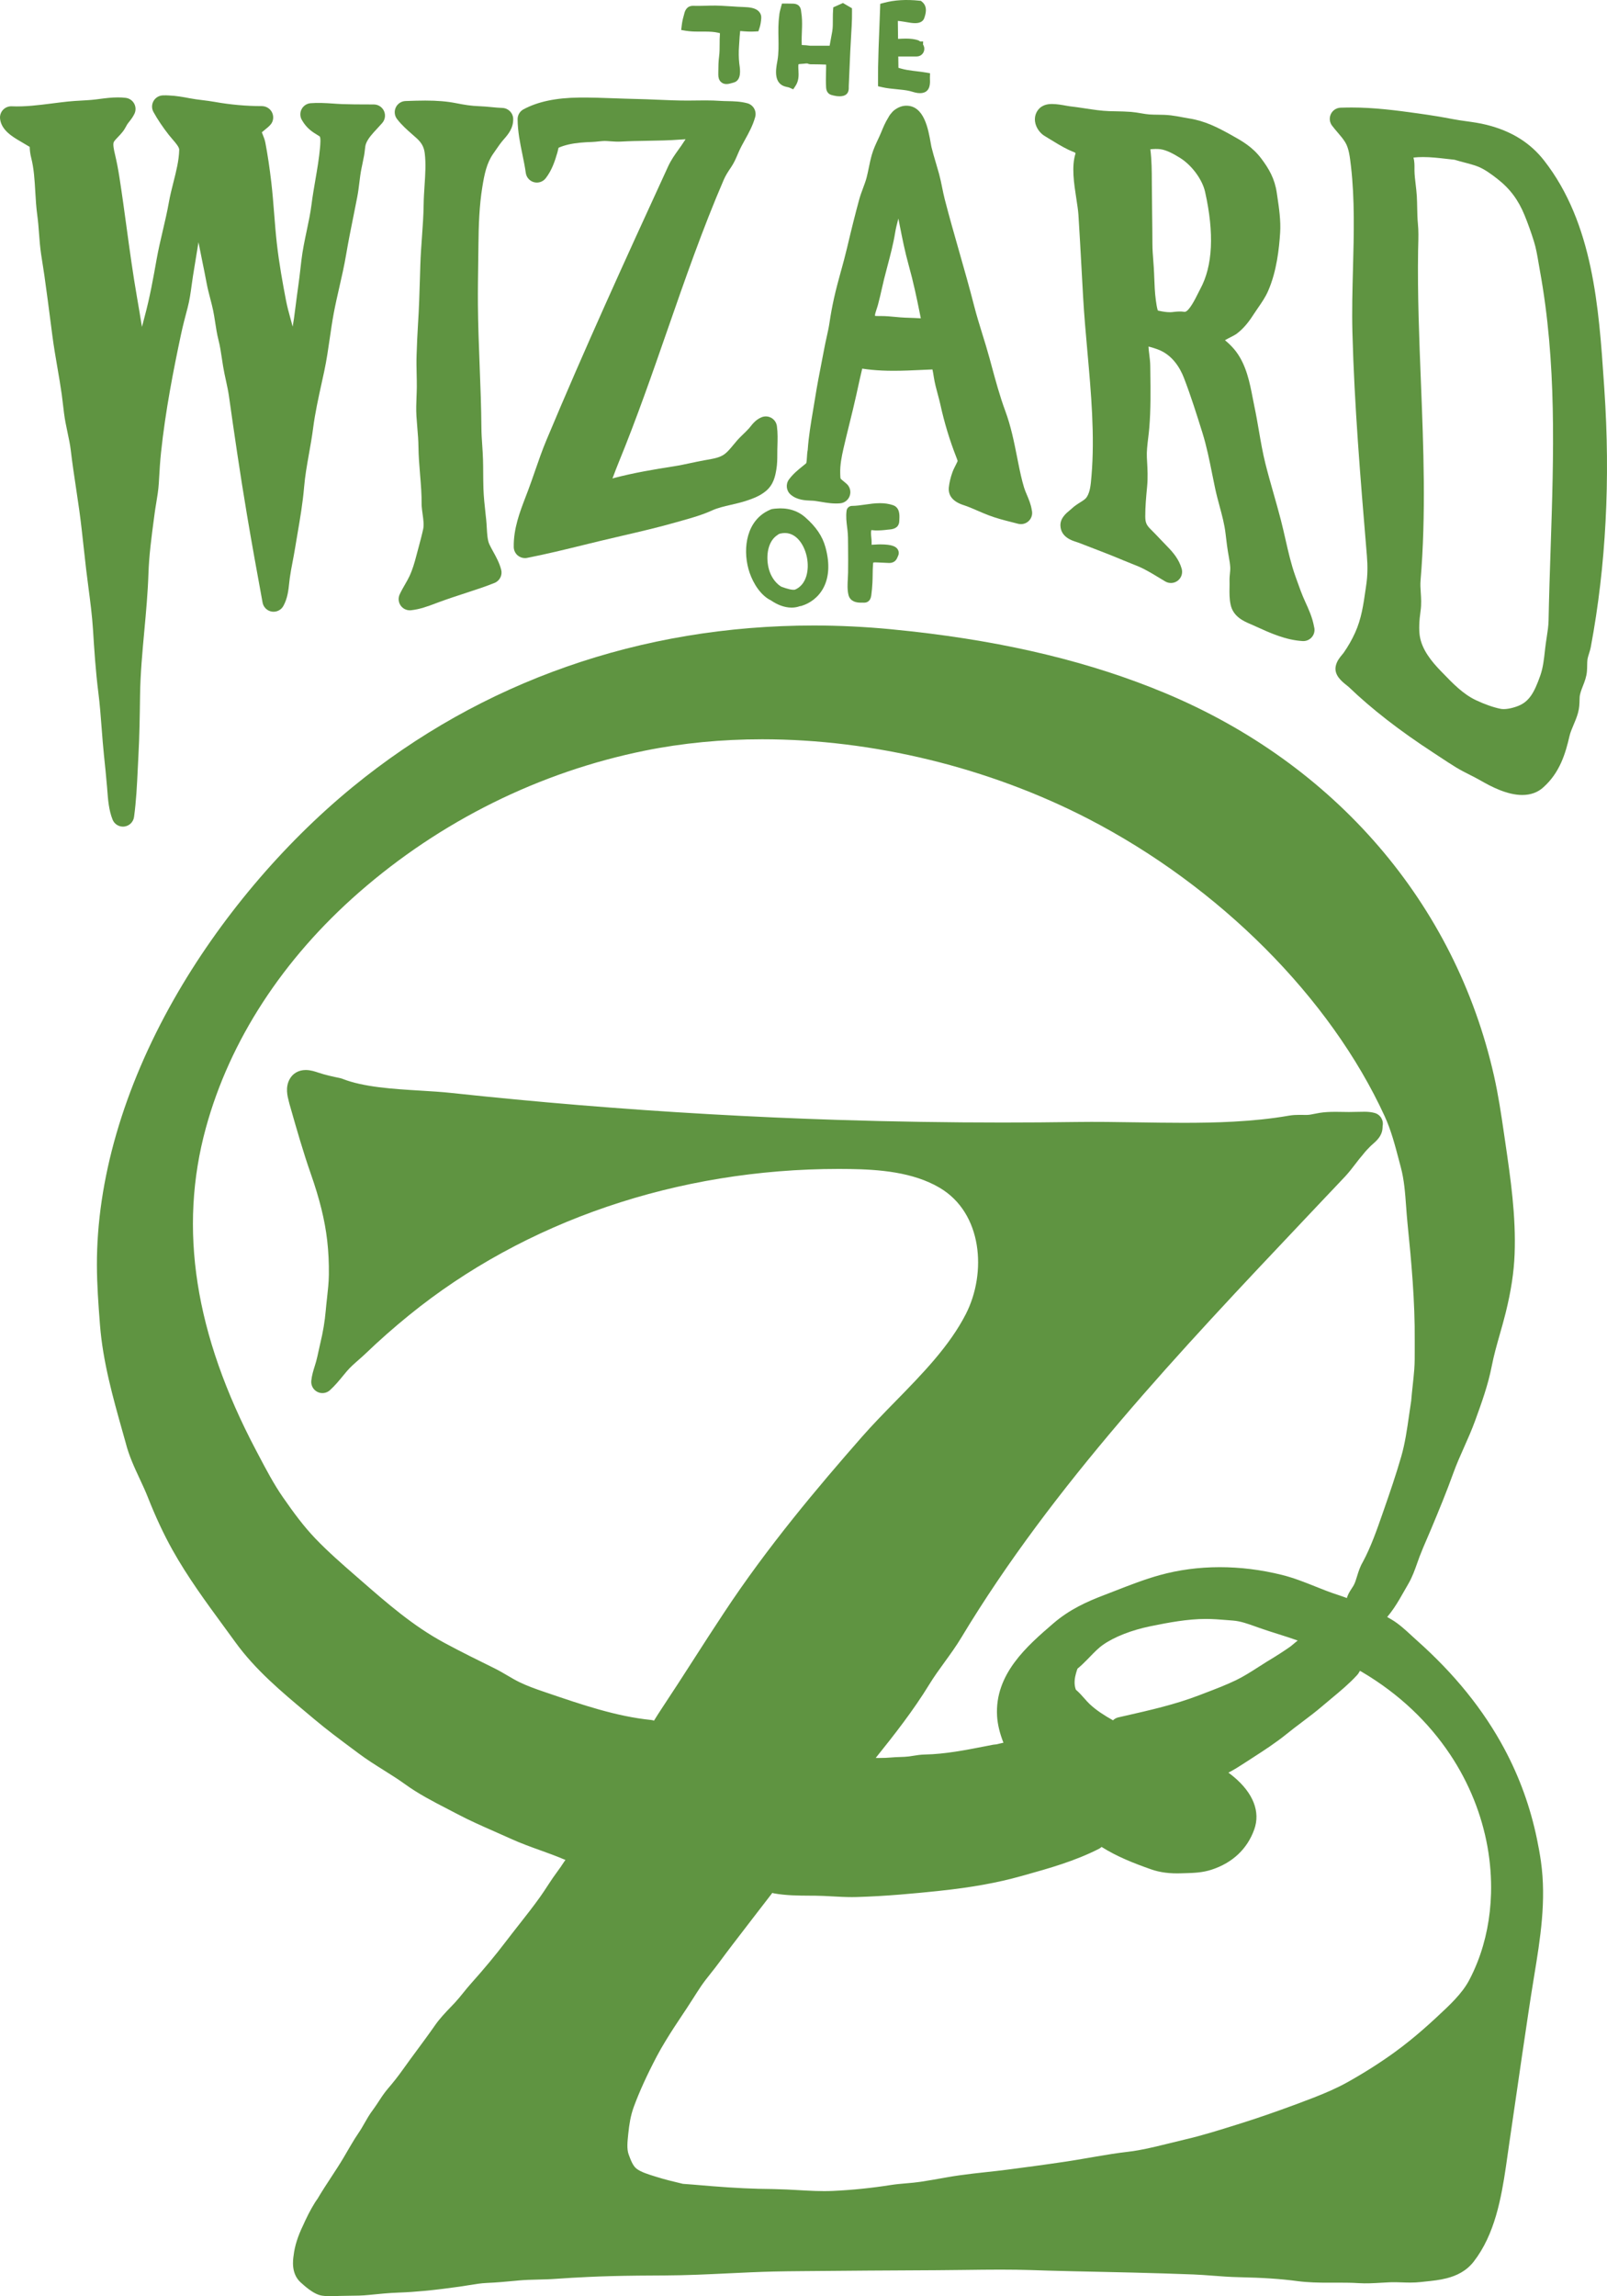<?xml version="1.0" encoding="UTF-8"?>
<svg id="b" data-name="Layer 2" xmlns="http://www.w3.org/2000/svg" width="331.683" height="473.826" viewBox="0 0 331.683 473.826">
  <g id="c" data-name="&amp;lt;Layer&amp;gt;">
    <path d="m166.172,106.724c-1.607-1.412-3.713-2.008-6.062-1.776-.129.003-.32.022-.751.093-.08.013-.157.035-.232.064-.121.048-.217.091-.299.136-4.704,2.086-5.554,7.764-4.347,12.174.574,2.096,1.953,4.82,4.103,6.182.198.125.4.237.605.338,1.148.791,2.649,1.448,4.197,1.448.607,0,1.181-.102,1.714-.303.103-.002.207-.016.307-.045,3.537-1.07,6.959-4.883,4.968-12.109-.631-2.293-1.927-4.206-4.202-6.203Zm-2.086,14.952c-.338.052-.681.018-1.135-.085-.527-.121-1.087-.303-1.675-.52-.235-.141-.448-.29-.621-.438-1.012-.864-1.743-2.141-2.058-3.596-.518-2.393-.129-5.382,1.911-6.665.061-.039.118-.082.17-.13.086-.038.186-.081.299-.13.016-.004.029-.008.042-.01.044-.004.089-.012.133-.021.288-.062.573-.094.848-.094,2.438,0,4.036,2.499,4.538,4.976.525,2.597-.03,5.674-2.451,6.713Z" fill="#5f9441"/>
    <path d="m4.266,29.205c.217.126.418.242.59.349.415.259.842.513,1.276.76.02.71.1,1.436.308,2.25.565,2.211.7,4.521.842,6.967.093,1.603.189,3.26.417,4.918.172,1.261.268,2.522.369,3.859.049.647.098,1.294.156,1.941.135,1.503.372,2.981.601,4.41.114.711.227,1.421.328,2.132.488,3.445.942,6.96,1.381,10.36l.27,2.084c.289,2.231.671,4.452,1.041,6.6.315,1.827.641,3.716.9,5.57.095.679.173,1.36.251,2.041.139,1.208.283,2.457.518,3.712.129.689.275,1.375.421,2.062.276,1.297.537,2.523.68,3.752.301,2.584.694,5.192,1.074,7.714.234,1.554.468,3.107.682,4.659.351,2.544.636,5.169.912,7.707.16,1.466.319,2.931.491,4.392.15,1.276.318,2.559.486,3.843.372,2.845.757,5.787.935,8.627.251,3.997.536,8.525,1.105,13.011.306,2.41.496,4.91.68,7.327.141,1.848.286,3.759.483,5.646l.012.112c.218,2.088.443,4.248.617,6.364l.057.73c.145,1.903.309,4.059,1.081,6.009.352.889,1.208,1.46,2.146,1.46.092,0,.185-.006.278-.017,1.041-.125,1.868-.938,2.011-1.977.451-3.27.609-6.576.762-9.773.042-.884.084-1.767.133-2.649.231-4.222.289-8.477.347-12.677.06-4.404.475-8.912.877-13.273.355-3.861.723-7.853.854-11.827.123-3.758.639-7.642,1.139-11.398l.145-1.093c.092-.697.208-1.398.325-2.1.221-1.324.448-2.693.533-4.1l.052-.888c.109-1.854.212-3.606.399-5.386.914-8.693,2.597-17.201,4.122-24.377.399-1.88.911-3.806,1.362-5.505.419-1.578.634-3.163.843-4.696.085-.624.169-1.248.268-1.866.198-1.238.401-2.475.605-3.712.178-1.079.357-2.171.535-3.271.247,1.297.51,2.581.769,3.842.308,1.501.616,3.003.895,4.516.209,1.134.493,2.222.767,3.275.219.84.426,1.633.593,2.434.166.797.291,1.609.423,2.468.184,1.193.372,2.427.69,3.68.31,1.204.497,2.454.695,3.778.083.558.167,1.116.26,1.671.164.988.374,1.95.578,2.88.244,1.119.475,2.175.625,3.244,1.016,7.215,2.252,15.772,3.726,24.533.996,5.923,2.042,11.67,3.208,18.031.176.962.94,1.709,1.906,1.864.965.152,1.924-.317,2.393-1.176.865-1.588,1.04-3.241,1.195-4.699.036-.342.072-.682.118-1.019.154-1.13.369-2.256.598-3.449.168-.883.337-1.766.48-2.649.163-1.003.335-2.01.508-3.018.541-3.16,1.101-6.427,1.375-9.695.192-2.292.593-4.541,1.016-6.921.304-1.706.617-3.468.846-5.242.398-3.086,1.092-6.247,1.764-9.302.178-.81.355-1.619.528-2.426.486-2.275.82-4.577,1.142-6.804.247-1.705.502-3.467.82-5.165.335-1.783.75-3.602,1.152-5.361.5-2.186,1.017-4.447,1.403-6.734.443-2.626.978-5.288,1.497-7.862.27-1.344.54-2.689.8-4.038.196-1.013.318-2.009.436-2.971.117-.956.227-1.858.401-2.738.07-.355.144-.709.219-1.064.126-.602.252-1.204.361-1.808.067-.373.111-.748.153-1.122.057-.505.105-.941.224-1.264.404-1.094,1.332-2.088,2.314-3.141.36-.386.717-.77,1.056-1.162.589-.682.728-1.644.355-2.465-.373-.821-1.189-1.35-2.091-1.354l-1.476-.005c-1.653-.003-3.363-.007-5.023-.067-.646-.024-1.286-.068-1.923-.113-1.514-.106-3.19-.195-4.639-.073-.786.067-1.484.531-1.85,1.23-.366.699-.35,1.537.043,2.221,1.017,1.772,2.169,2.472,3.388,3.214l.265.161c.301.184.159,1.751.101,2.397-.196,2.162-.563,4.301-.952,6.565-.286,1.664-.582,3.386-.8,5.106-.227,1.795-.6,3.559-.994,5.426-.416,1.97-.847,4.007-1.092,6.089l-.152,1.305c-.173,1.495-.336,2.907-.546,4.358-.171,1.173-.319,2.349-.469,3.525-.12.945-.239,1.891-.371,2.835-.078.56-.169,1.118-.266,1.674-.134-.504-.271-1.006-.41-1.507-.367-1.33-.713-2.586-.961-3.871-.679-3.523-1.437-7.688-1.906-11.869-.223-1.984-.383-4.027-.539-6.004-.168-2.133-.341-4.34-.595-6.523-.345-2.97-.744-5.635-1.22-8.15-.122-.648-.347-1.203-.544-1.693-.06-.149-.132-.326-.189-.485.193-.176.456-.387.638-.534.397-.319.808-.649,1.148-1.035.601-.682.717-1.651.344-2.477-.373-.828-1.226-1.359-2.133-1.359-3.219,0-6.504-.294-9.764-.877-.851-.151-1.694-.256-2.509-.357-.891-.11-1.731-.214-2.554-.374-1.388-.268-2.872-.534-4.43-.593-.305-.023-.685-.031-1.183-.011-.799.032-1.525.476-1.918,1.174-.393.698-.397,1.548-.01,2.249.833,1.51,1.898,3.098,3.164,4.719.244.312.514.626.789.944.646.748,1.378,1.596,1.365,2.14-.053,2.188-.603,4.36-1.185,6.661-.346,1.365-.703,2.777-.959,4.224-.339,1.921-.8,3.885-1.244,5.783-.456,1.948-.929,3.963-1.29,6-.644,3.628-1.374,7.739-2.448,11.716-.113.419-.223.84-.331,1.261-.08.306-.158.608-.237.906-.323-2.03-.66-4.057-1.015-6.082-.836-4.773-1.503-9.674-2.15-14.415-.463-3.404-.943-6.923-1.483-10.387-.258-1.651-.55-3.166-.895-4.629l-.022-.096c-.186-.791-.498-2.115-.23-2.574.176-.302.488-.627.849-1.002.305-.316.649-.675.974-1.09.32-.41.545-.82.726-1.149.093-.169.181-.342.295-.5.103-.142.212-.279.321-.417.341-.432.765-.968,1.086-1.646.319-.672.294-1.456-.065-2.107-.36-.65-1.011-1.088-1.75-1.175-.517-.061-1.045-.091-1.611-.091-1.314,0-2.57.163-3.784.321l-.763.098c-.968.12-1.951.175-2.993.233-.914.051-1.858.104-2.813.205-1.05.111-2.1.245-3.15.378-2.913.37-5.643.72-8.414.601-.66-.028-1.304.23-1.764.708-.459.479-.69,1.13-.636,1.791.201,2.416,2.643,3.832,4.258,4.769Z" fill="#5f9441"/>
    <path d="m140.655,30.008c-.209.302-.417.591-.622.876-.746,1.039-1.517,2.113-2.148,3.489-9.077,19.753-17.23,37.635-25.103,56.446-.886,2.116-1.631,4.27-2.352,6.354-.467,1.352-.935,2.704-1.441,4.047l-.447,1.171c-1.263,3.287-2.568,6.686-2.503,10.501.012.683.325,1.326.856,1.756.415.335.928.514,1.453.514.147,0,.296-.014.443-.042,3.97-.776,7.937-1.75,11.774-2.691,1.118-.274,2.235-.548,3.354-.818,1.51-.364,3.024-.715,4.537-1.066,3.649-.847,7.422-1.722,11.113-2.779l1.14-.322c2.062-.578,4.194-1.176,6.285-2.127,1.137-.518,2.471-.825,3.884-1.151,1.076-.248,2.188-.505,3.28-.872,1.295-.435,2.661-.942,3.876-1.934,1.662-1.355,1.975-3.163,2.203-4.484.192-1.113.194-2.147.196-3.146,0-.311,0-.622.008-.934l.021-.749c.04-1.322.081-2.688-.109-4.116-.095-.71-.515-1.337-1.136-1.695s-1.373-.407-2.036-.133c-1.133.468-1.797,1.302-2.282,1.911-.103.13-.205.261-.313.381-.381.424-.806.836-1.256,1.272l-.46.448c-.575.566-1.06,1.152-1.528,1.719-.622.752-1.209,1.463-1.869,1.929-.932.66-2.134.87-3.527,1.114l-.672.12c-.899.165-1.792.355-2.685.545-1.228.262-2.388.509-3.563.691-3.983.616-8.231,1.334-12.319,2.41-.088.023-.19.055-.304.092.053-.123.101-.241.143-.352.375-1.004.757-2.006,1.164-2.999,3.683-8.982,6.907-18.261,10.026-27.233,3.574-10.285,7.27-20.921,11.645-31.056.386-.894.896-1.675,1.524-2.605.607-.902.982-1.779,1.345-2.628.104-.244.209-.49.322-.737.335-.742.742-1.476,1.171-2.253.802-1.451,1.631-2.951,2.125-4.712.166-.594.088-1.23-.216-1.767-.306-.536-.813-.928-1.409-1.088-1.429-.384-2.844-.411-4.093-.436-.512-.01-1.025-.019-1.536-.056-.897-.064-1.865-.095-3.048-.095-.651,0-1.303.009-1.954.018l-1.734.016c-2.039,0-4.132-.088-6.157-.174-1.525-.065-3.05-.129-4.578-.16-1.415-.028-2.834-.08-4.254-.132-2.411-.088-4.908-.179-7.371-.153-4.775.051-8.526.845-11.468,2.424-.756.406-1.225,1.197-1.217,2.055.022,2.538.516,4.944.994,7.271.269,1.31.523,2.549.695,3.796.127.921.794,1.676,1.692,1.916.898.241,1.852-.082,2.422-.817,1.276-1.649,1.89-3.525,2.409-5.307.06-.206.113-.435.165-.672.021-.092.046-.207.072-.312.614-.268,1.292-.489,2.021-.659,1.612-.376,3.311-.478,4.908-.533.462-.016.919-.065,1.375-.118.415-.048.803-.072,1.22-.093.378.007.755.038,1.133.066.708.053,1.47.106,2.254.063,1.786-.103,3.628-.133,5.411-.162,2.251-.037,4.579-.074,6.896-.256.206-.016.568-.042,1.002-.066-.037.057-.075.114-.112.171-.243.371-.484.743-.737,1.106Z" fill="#5f9441"/>
    <path d="m142.203,6.434c.725.078,1.449.088,2.062.088l1.152-.004c1.066,0,1.95.04,2.794.235.132.03.261.065.388.102-.029.356-.048.742-.058,1.173-.007.353-.008.706-.009,1.059-.002.905-.004,1.761-.116,2.6-.138,1.039-.146,2.069-.155,3.066l-.006.607c-.009.664.157,1.161.508,1.517.21.213.586.467,1.184.467.399,0,.782-.11,1.151-.216l.296-.082c1.682-.437,1.376-2.622,1.229-3.672-.018-.123-.033-.232-.042-.32-.12-1.127-.136-2.323-.045-3.554.023-.321.044-.646.063-.971.041-.663.08-1.329.157-1.981l.014-.121c.001-.01.002-.02.003-.03.516.047,1.032.09,1.55.112.5.021,1.003.021,1.503-.009l.705-.044.223-.67c.199-.599.319-1.274.368-2.064.031-.501-.13-.96-.465-1.328-.702-.768-1.968-.907-3.114-.941-.877-.026-1.749-.085-2.621-.143-1.416-.095-2.882-.19-4.366-.151l-.597.017c-.665.02-1.33.04-1.995.04-.281,0-.562-.004-.919-.014-1.42,0-1.716,1.211-1.842,1.729-.023.097-.048.198-.079.302-.195.66-.333,1.322-.41,1.967l-.119.991.984.165c.266.044.472.066.622.078Z" fill="#5f9441"/>
    <path d="m85.126,27.757c.278.244.556.487.83.735,1.073.97,1.554,1.85,1.712,3.138.259,2.106.114,4.316-.04,6.657-.083,1.271-.17,2.585-.186,3.887-.027,2.235-.192,4.525-.351,6.74-.135,1.873-.274,3.809-.335,5.749l-.068,2.255c-.099,3.348-.202,6.809-.426,10.195-.127,1.92-.196,3.849-.262,5.713l-.015.399c-.048,1.352-.019,2.677.01,3.958.019.864.039,1.729.034,2.601-.004.696-.032,1.392-.059,2.088-.05,1.284-.101,2.612-.019,3.974.048.81.116,1.613.183,2.416.113,1.342.22,2.61.233,3.896.02,1.941.18,3.872.334,5.74.179,2.161.348,4.203.317,6.245,0,.069,0,.138.006.208.044.589.125,1.182.206,1.774.156,1.128.303,2.193.107,3.085-.287,1.306-.652,2.66-1.005,3.969-.156.578-.311,1.155-.462,1.73-.293,1.124-.71,2.587-1.336,3.943-.261.564-.586,1.129-.931,1.728-.376.654-.766,1.331-1.111,2.075-.35.755-.267,1.64.218,2.317.436.609,1.138.963,1.876.963.082,0,.165-.003.247-.013,1.839-.198,3.458-.806,5.022-1.394l.627-.234c1.898-.702,3.836-1.339,5.82-1.985l.117-.038c1.855-.604,3.774-1.229,5.652-1.987,1.076-.434,1.664-1.6,1.371-2.724-.369-1.417-1.043-2.638-1.638-3.714-.3-.543-.584-1.056-.814-1.562-.375-.825-.451-2.143-.523-3.418-.033-.578-.066-1.143-.122-1.669l-.115-1.057c-.2-1.829-.389-3.557-.45-5.298-.036-1.046-.042-2.094-.049-3.141-.006-.96-.012-1.92-.04-2.88-.028-1.001-.095-1.999-.162-2.997-.081-1.205-.158-2.344-.166-3.49-.032-4.291-.2-8.635-.363-12.836-.162-4.164-.329-8.469-.36-12.689-.022-2.872.021-5.805.061-8.641.018-1.242.036-2.484.048-3.726.04-3.847.165-7.954.813-11.922.421-2.577.881-4.868,2.245-6.812l.478-.69c.514-.746,1-1.45,1.521-2.066l.248-.286c.767-.88,1.925-2.21,1.868-4.153-.036-1.215-1.008-2.194-2.224-2.239-.742-.027-1.491-.098-2.283-.174-.838-.08-1.704-.162-2.594-.192-1.567-.054-2.915-.269-4.714-.624-1.843-.363-3.853-.533-6.323-.533-1.299,0-2.599.045-3.855.089l-.23.008c-.865.03-1.641.541-2.009,1.324-.369.783-.269,1.706.258,2.392.966,1.256,2.09,2.24,3.176,3.192Z" fill="#5f9441"/>
    <path d="m180.168,109.414c.2.023.397.044.576.045h.135c.762,0,1.556-.055,2.36-.165.108-.015.217-.021.323-.028,1.356-.091,2.047-.706,2.052-1.825,0-.107.008-.226.014-.349.038-.77.119-2.373-1.334-2.858-.816-.272-1.691-.404-2.674-.404-1.047,0-2.075.149-3.069.293-.94.136-1.828.264-2.696.269-.567.002-1.045.423-1.121.985-.163,1.211-.019,2.367.121,3.484l.067.545c.118,1.018.119,2.051.121,3.144,0,.37,0,.739.007,1.107.019,1.294.008,2.589-.002,3.884l-.005.638c-.003.374-.025.775-.05,1.187-.062,1.092-.133,2.329.137,3.419.179.717.765,1.572,2.545,1.572l.297-.004.358.01c.593,0,1.335-.264,1.503-1.516.111-.831.192-1.712.239-2.618.03-.566.038-1.132.046-1.698.011-.729.019-1.417.076-2.105.018-.221.054-.325.049-.344.042-.013.156-.037.428-.037.183,0,.376.009.578.019l2.17.1c.016,0,.114.002.129.002,1.216,0,1.56-.849,1.707-1.211.027-.067.058-.144.099-.228.218-.452.193-.949-.066-1.363-.32-.51-1.001-1.032-3.626-1.032-.217,0-.386.005-.481.01l-.452.027c-.271.018-.542.035-.833.044,0-.074.002-.147.003-.22l.004-.184c.005-.372-.032-.751-.068-1.118-.057-.565-.12-1.197.027-1.509.101.005.205.019.308.031Zm-1.838,13.813v-.002h0v.002Z" fill="#5f9441"/>
    <path d="m182.033,17.986c1.015.232,2.019.329,3.026.425.937.09,1.823.174,2.684.367.175.039.351.092.53.145.472.14,1.006.297,1.591.297.174,0,.346-.014.517-.043,1.661-.291,1.592-2.036,1.561-2.78-.005-.136-.01-.264-.008-.376l.025-.908-.895-.153c-.636-.108-1.274-.185-1.914-.261l-.733-.089c-.785-.1-1.622-.224-2.421-.454l-.245-.069c-.096-.026-.209-.06-.317-.097l-.03-2.336h3.791c.783,0,1.422-.538,1.558-1.307.073-.425-.027-.837-.245-1.17l.032-.624-.637-.004c-.148-.117-.31-.215-.492-.271-.688-.212-1.465-.311-2.443-.311-.537,0-1.079.029-1.609.059l-.047-3.709c.271.015.621.063.912.11.165.026.318.051.452.067.105.013.251.041.42.071.5.09,1.185.214,1.791.214,1.259,0,1.719-.577,1.883-1.06.254-.748.783-2.302-.439-3.334l-.244-.206-.318-.034c-2.718-.292-5.174-.143-7.341.441l-.748.202-.024.774c-.048,1.513-.109,3.024-.17,4.536-.103,2.546-.208,5.178-.249,7.775-.017,1.034-.023,2.067-.016,3.1l.008.827.806.185Z" fill="#5f9441"/>
    <path d="m173.593,55.864c-.505,1.846-1.028,3.756-1.456,5.684-.378,1.701-.689,3.389-.926,5.016-.142.98-.357,1.944-.584,2.965-.158.708-.315,1.419-.452,2.142-.19,1.008-.387,2.013-.582,3.017-.468,2.399-.952,4.879-1.344,7.364-.138.869-.284,1.736-.432,2.605-.449,2.655-.914,5.399-1.106,8.188-.103.531-.134,1.057-.162,1.528-.022.377-.06.996-.147,1.217-.244.207-.494.408-.744.61-.927.748-1.978,1.595-2.821,2.745-.711.971-.558,2.325.352,3.112,1.304,1.128,2.973,1.198,4.191,1.249.286.012.562.02.808.052.416.054.833.125,1.249.196,1.237.212,2.567.431,3.973.305.91-.083,1.687-.694,1.979-1.561.293-.867.047-1.824-.627-2.442-.207-.189-.425-.368-.643-.546-.266-.218-.519-.423-.608-.527-.068-.158-.079-.684-.087-.998l-.004-.176c-.042-1.657.291-3.377.658-4.988.388-1.705.807-3.4,1.226-5.096.491-1.987.998-4.042,1.45-6.091l.282-1.285c.298-1.364.596-2.727.925-4.084.642.1,1.302.183,1.975.248,1.384.134,2.858.2,4.51.2,1.945,0,3.895-.091,5.781-.178.744-.034,1.486-.069,2.229-.098.115.502.198,1.038.285,1.596.196,1.252.514,2.423.82,3.557.188.696.378,1.392.533,2.1.804,3.683,1.937,7.425,3.301,10.882.087.222.227.577.262.757-.101.256-.25.548-.407.855-.23.449-.491.958-.696,1.537-.361,1.024-.599,2.028-.708,2.986-.198,1.766.839,3.024,3.082,3.74l.217.071c.886.309,1.746.681,2.657,1.076.759.329,1.519.656,2.301.953,1.574.599,3.17,1.004,4.712,1.395.434.11.868.221,1.301.335.195.051.393.076.591.076.006,0,.013,0,.018,0,1.276,0,2.309-1.034,2.309-2.309,0-.201-.025-.395-.073-.581-.178-1.183-.625-2.238-1.025-3.18-.216-.513-.422-.997-.556-1.436-.499-1.631-.847-3.292-1.218-5.137l-.221-1.111c-.627-3.158-1.276-6.424-2.448-9.586-1.139-3.075-2.025-6.356-2.885-9.529l-.372-1.373c-.457-1.681-.976-3.352-1.477-4.969-.588-1.899-1.197-3.864-1.691-5.797-.969-3.792-2.056-7.602-3.107-11.286-1.009-3.534-2.053-7.189-2.98-10.795-.192-.747-.347-1.508-.511-2.315-.19-.94-.388-1.912-.654-2.892-.209-.767-.435-1.529-.663-2.291-.334-1.123-.649-2.185-.909-3.262-.041-.171-.085-.44-.142-.768-.509-2.889-1.357-7.723-5.024-7.723-.782,0-1.55.258-2.284.766-.074.047-.167.112-.286.207-.106.084-.206.178-.297.281-.289.325-.627.708-.846,1.16-.654,1.029-1.098,2.115-1.494,3.089-.203.498-.432.981-.657,1.464-.451.962-.919,1.956-1.25,3.093-.275.943-.467,1.872-.651,2.772-.146.71-.283,1.381-.454,2.029-.182.684-.44,1.378-.715,2.114-.287.773-.585,1.572-.819,2.432-.779,2.851-1.569,5.996-2.486,9.898-.372,1.58-.813,3.19-1.239,4.749Zm8.266,11.659h0v-.002.002Zm-.94-3.697c.109-.33.218-.658.304-.981.288-1.07.532-2.146.768-3.186.157-.695.315-1.39.485-2.082.228-.926.471-1.841.714-2.753.585-2.207,1.19-4.489,1.577-6.879.135-.834.355-1.689.591-2.595.021-.084.043-.169.065-.253l.268,1.352c.534,2.706,1.086,5.503,1.854,8.248.959,3.421,1.688,6.894,2.218,9.537.099.484.193.968.288,1.452-.888-.06-1.767-.089-2.629-.118l-.595-.02c-.652-.023-1.32-.086-2.027-.153-.946-.09-1.926-.183-2.941-.183-.003,0-.08,0-.083,0h-.423c-.399.001-.628-.014-.759-.033-.037-.266.17-.889.324-1.353Z" fill="#5f9441"/>
    <path d="m162.287,17.921l.154.032c.184.038.358.073.475.124l.807.352.485-.735c.293-.445.484-.964.566-1.544.082-.588.052-1.138.023-1.669-.016-.285-.033-.57-.026-.855.006-.248.045-.352.039-.36.113-.055.484-.076.732-.09.247-.015.523-.037.809-.079h.302c.218.11.465.169.727.169h.378c.911,0,1.83.026,2.748.066.005.075.009.166.007.295-.004.394-.014.788-.022,1.183-.013.573-.026,1.147-.026,1.72,0,.502.012,1.005.042,1.507.081,1.356.974,1.549,1.453,1.653l.194.043c.376.091.744.137,1.09.137.189,0,.377-.013.566-.042.951-.145,1.415-.748,1.376-1.795-.002-.074-.007-.154-.003-.238.049-1.066.093-2.13.138-3.194.106-2.562.217-5.21.383-7.82.062-.99.119-1.981.142-2.974.013-.504.017-1.008.008-1.512l-.01-.596-.518-.296c-.292-.166-.581-.336-.87-.508l-.469-.279-.497.226c-.308.139-.613.278-.922.413l-.576.252-.047.627c-.039.52-.046,1.042-.046,1.564v.331c.004.862.005,1.676-.125,2.459-.08.482-.171.963-.264,1.443-.095.498-.19.996-.274,1.497,0,.003,0,.006,0,.008h-4.035c-.559-.081-1.13-.141-1.719-.147-.014-.255-.021-.526-.022-.817-.002-.599.02-1.197.043-1.796.014-.349.027-.699.036-1.05.023-.892.021-1.951-.153-3.04-.016-.096-.025-.182-.033-.258-.045-.417-.164-1.525-1.655-1.576-.501-.017-1.002-.023-1.503-.023h-.793l-.214.764c-.279,1-.347,1.434-.347,1.692-.223,1.562-.196,3.124-.169,4.637.029,1.627.056,3.164-.207,4.678l-.053.296c-.268,1.477-.825,4.549,1.878,5.123Z" fill="#5f9441"/>
    <path d="m68.16,473.826c.45,0,.9-.02,1.349-.042l.596-.024c.661-.023,1.317-.028,1.971-.034,1.296-.01,2.637-.021,4.026-.163.958-.098,1.98-.202,3.024-.291,1.062-.09,2.147-.165,3.21-.201,1.748-.059,3.508-.186,5.233-.349,1.314-.123,2.605-.268,3.856-.423,1.181-.146,2.329-.299,3.416-.451.632-.088,1.265-.192,1.898-.296,1.311-.217,2.55-.421,3.76-.47,2-.08,3.995-.269,5.924-.45l.629-.06c1.315-.123,2.625-.154,4.011-.188,1.211-.029,2.463-.059,3.732-.155,2.123-.162,4.302-.27,6.409-.372l.191-.01c1.554-.076,3.1-.129,4.641-.171,3.818-.104,7.589-.124,11.268-.141,4.34-.018,8.732-.228,12.98-.432,3.087-.148,6.279-.301,9.406-.377,1.889-.046,3.778-.062,5.667-.078l1.378-.012c7.818-.075,16.31-.132,26.726-.182.702-.003,1.406-.014,2.109-.021,1.227-.011,2.453-.021,3.682-.037,2.417-.031,4.836-.062,7.253-.062,2.291,0,4.314.03,6.184.089.187.006.381.011.564.017,1.028.036,2.061.069,3.094.099,3.235.094,6.48.162,9.643.227,2.643.055,5.287.11,7.93.179,4.414.117,8.394.228,12.405.386,1.292.051,2.623.152,3.915.25.047.003.094.007.141.01,1.707.131,3.472.266,5.241.301.069.001.133.003.202.005,4.862.102,8.544.349,11.9.799,2.294.307,4.559.333,6.501.333l.995-.002,1.269-.003c1.234,0,2.56.012,3.888.098,1.607.101,3.219.009,4.743-.082.609-.037,1.219-.074,1.83-.098.774-.029,1.548,0,2.322.026.6.021,1.198.041,1.797.041h0c.775,0,1.458-.035,2.087-.106.359-.041.724-.078,1.092-.116,1.363-.139,2.866-.294,4.345-.672,2.058-.526,4.069-1.485,5.594-3.453,2.159-2.786,3.576-6.036,4.581-9.443.264-.896.496-1.804.709-2.717.761-3.26,1.235-6.589,1.678-9.741.113-.803.225-1.593.338-2.366.322-2.185.638-4.371.955-6.556.18-1.236.361-2.471.541-3.707.787-5.438,1.599-11.023,2.436-16.57.195-1.286.39-2.573.587-3.853.203-1.318.419-2.633.635-3.949,1.254-7.652,2.55-15.564,1.398-23.679-.221-1.555-.504-3.082-.817-4.595-1.357-6.565-3.588-12.75-6.717-18.6-4.311-8.061-10.311-15.495-18.104-22.415-.353-.313-.708-.642-1.068-.975-1.268-1.173-2.579-2.386-4.119-3.306-.3-.179-.604-.351-.906-.525.463-.553.919-1.138,1.371-1.807.817-1.203,1.521-2.447,2.202-3.649.266-.47.531-.939.805-1.405.808-1.386,1.328-2.86,1.831-4.285.161-.454.318-.904.485-1.343.472-1.242.992-2.445,1.544-3.719.289-.669.579-1.338.86-2.013,1.618-3.873,3.185-7.665,4.556-11.485.637-1.771,1.399-3.487,2.207-5.302.789-1.773,1.604-3.606,2.29-5.495,1.317-3.628,2.68-7.38,3.429-11.258.425-2.198,1.038-4.355,1.687-6.64.411-1.444.836-2.938,1.204-4.431,1.106-4.486,1.687-8.311,1.83-12.037.301-7.862-.828-15.582-1.921-23.048l-.263-1.8c-.615-4.245-1.196-8.074-2.069-11.949-8.015-35.563-32.798-64.368-67.997-79.028-15.155-6.312-32.248-10.463-52.252-12.69-1.444-.161-2.89-.31-4.337-.448-5.278-.504-10.607-.76-15.84-.76-35.638,0-68.545,11.527-95.166,33.336-14.477,11.86-27.574,27.417-36.879,43.804-10.443,18.391-15.936,37.365-15.887,54.87.012,4.02.293,7.949.633,12.3.595,7.605,2.667,14.962,4.671,22.078l.634,2.253c.667,2.663,1.801,5.092,2.897,7.442.607,1.301,1.18,2.53,1.675,3.788,1.576,4.004,3.283,7.657,5.071,10.858,3.126,5.595,6.933,10.786,10.615,15.806.806,1.099,1.611,2.197,2.409,3.299,4.099,5.659,9.479,10.164,14.682,14.521l1.582,1.328c2.541,2.14,5.224,4.136,7.817,6.067l1.384,1.031c1.681,1.256,3.444,2.362,5.148,3.432,1.539.966,2.993,1.878,4.393,2.892,2.733,1.98,5.731,3.53,8.63,5.03.696.36,1.391.719,2.08,1.083,2.545,1.346,5.197,2.513,7.762,3.641,1.115.491,2.23.981,3.336,1.486,2.021.922,4.088,1.666,6.086,2.385,1.66.597,3.228,1.161,4.781,1.822.133.057.274.113.422.167-.091.123-.183.243-.27.377-.436.666-.911,1.376-1.428,2.063-.628.835-1.194,1.687-1.745,2.526-.103.157-.211.316-.312.472-.477.73-.954,1.462-1.462,2.174-1.38,1.939-2.9,3.87-4.369,5.738-.906,1.152-1.812,2.303-2.696,3.466-2.129,2.803-4.489,5.646-7.214,8.691-.567.633-1.092,1.283-1.599,1.91-.582.721-1.132,1.402-1.719,2.03-.276.295-.557.589-.839.883-.015.015-.028.03-.043.045-1.112,1.16-2.262,2.36-3.239,3.766-.628.903-1.279,1.807-1.934,2.705-.574.786-1.15,1.568-1.718,2.337-1.01,1.367-2.02,2.734-3.004,4.119-.958,1.348-1.947,2.607-3.02,3.85-.766.885-1.379,1.825-1.971,2.735-.316.484-.621.939-.933,1.373-.083.116-.165.238-.249.35-.687.904-1.219,1.839-1.733,2.744-.381.668-.74,1.301-1.138,1.876-.597.863-1.125,1.732-1.634,2.596-.24.408-.484.817-.716,1.218-.282.488-.565.978-.857,1.468-.791,1.329-1.671,2.671-2.522,3.97-.941,1.436-1.915,2.92-2.81,4.445-.701.934-1.677,2.676-2.52,4.471-.147.313-.291.628-.428.94-1.127,2.326-1.76,4.335-1.982,6.251-.139.925-.559,3.743,1.413,5.557.24.221.472.427.696.62,1.52,1.308,2.692,1.978,3.733,2.144.519.082,1.077.122,1.708.122Zm231.074-111.897c4.05,6.053,6.606,12.613,7.779,19.144.583,3.247.818,6.483.734,9.646-.134,4.975-1.078,9.759-2.78,14.1-.52,1.324-1.102,2.612-1.761,3.846-1.46,2.731-3.997,5.088-6.451,7.367l-.282.264c-1.891,1.756-3.645,3.287-5.355,4.672-1.107.896-2.196,1.733-3.29,2.525-2.973,2.152-6.24,4.228-9.71,6.167-2.227,1.244-4.592,2.251-6.968,3.179-1.238.483-2.478.952-3.706,1.405-4.335,1.602-7.954,2.85-11.391,3.928l-.819.256c-3.506,1.101-7.133,2.24-10.71,3.069-1.051.244-2.104.505-3.16.769-.92.229-1.851.455-2.784.675-1.192.28-2.389.544-3.581.753-.748.132-1.494.246-2.233.33-2.199.251-4.394.611-6.54.98-.413.071-.828.142-1.237.213-.999.173-1.998.343-2.997.507-.569.094-1.139.188-1.709.274-.221.033-.44.065-.661.098-4.179.622-8.275,1.165-11.761,1.617-1.434.187-2.866.342-4.297.497-1.82.197-3.684.402-5.558.669-.777.111-1.557.229-2.336.367l-.804.143c-1.606.285-3.268.579-4.894.826-.931.141-1.879.223-2.881.308-1.074.092-2.185.187-3.303.363-3.922.618-7.923,1.024-11.892,1.209-2.401.108-4.725-.027-7.211-.171-1.513-.089-3.075-.17-4.648-.2-.223-.004-.443-.018-.668-.019-3.79-.026-7.856-.219-12.434-.59l-1.965-.163c-1.338-.113-2.676-.226-4.015-.318-1.884-.447-3.666-.871-5.426-1.426l-.458-.143c-1.315-.408-2.806-.87-3.697-1.561-.761-.589-1.22-1.844-1.624-2.951-.406-1.112-.243-2.655-.085-4.147l.029-.276c.177-1.696.436-3.525,1.126-5.396,1.172-3.172,2.681-6.489,4.751-10.436.56-1.068,1.177-2.121,1.812-3.167,1.161-1.913,2.404-3.791,3.631-5.626l.338-.506.359-.538c.478-.719.941-1.446,1.403-2.174.527-.83,1.055-1.659,1.606-2.472.608-.894,1.285-1.745,2.001-2.645.54-.678,1.079-1.357,1.593-2.058.967-1.317,1.963-2.63,2.96-3.941,1.468-1.932,2.945-3.852,4.401-5.73,1.233-1.591,2.487-3.21,3.736-4.844.093.029.181.07.277.088,2.551.464,5.082.476,7.529.487l1.111.006c1.145.01,2.279.073,3.478.14,1.311.072,2.668.147,4.039.147.327,0,.653-.004.98-.014,6.028-.172,12.014-.742,17.075-1.276,6.578-.695,11.923-1.657,16.821-3.027l.604-.168c5.175-1.446,10.525-2.94,15.515-5.488.197-.101.368-.234.525-.382,3.197,2.023,6.788,3.423,10.225,4.628,1.889.662,3.917.903,6.317.813l.753-.023c1.721-.05,3.502-.102,5.389-.714,4.336-1.406,7.39-4.281,8.829-8.313,1.298-3.629-.203-7.483-4.225-10.853-.36-.302-.732-.585-1.107-.861,1.21-.631,2.334-1.346,3.412-2.05l1.498-.971c2.39-1.541,4.86-3.135,7.191-5.027.986-.8,2.039-1.593,3.056-2.36,1.414-1.066,2.877-2.168,4.262-3.358.598-.514,1.213-1.025,1.833-1.539,1.8-1.493,3.661-3.038,5.259-4.78.26-.278.461-.594.633-.927.101.057.21.108.309.166,7.881,4.632,13.902,10.52,18.231,16.989Zm-37.997-18.892c-.505.315-1.008.637-1.511.959-1.575,1.009-3.063,1.961-4.642,2.722-2.028.978-4.24,1.821-6.381,2.637l-1.249.478c-4.888,1.88-10.17,3.079-15.278,4.238l-1.37.311c-.418.095-.784.313-1.084.603-1.742-.979-3.423-2.04-4.798-3.332-.383-.36-.735-.76-1.108-1.183-.503-.571-1.061-1.205-1.762-1.806-.465-1.206-.206-2.552.024-3.352.089-.308.254-.881.316-.984.725-.594,1.362-1.221,1.892-1.758l.648-.665c.913-.943,1.775-1.835,2.732-2.506,2.328-1.634,5.888-3.028,9.765-3.822,3.724-.763,7.677-1.509,11.48-1.509,1.454,0,2.914.12,4.459.246l1.151.092c1.532.118,3.078.673,4.716,1.262l.619.222c1.336.474,2.685.899,3.99,1.31,1.374.432,2.701.856,3.998,1.322-.287.228-.579.467-.882.724-.266.224-.493.423-.657.538-1.339.935-2.786,1.87-4.307,2.784-.117.07-.237.143-.358.219l-.407.245.003.008Zm-148.143,6.337l-1.153-.394c-1.442-.491-3.13-1.098-4.726-1.869-.827-.4-1.632-.874-2.484-1.375-.855-.503-1.74-1.023-2.687-1.49-3.393-1.671-6.902-3.399-10.371-5.272-6.417-3.464-11.745-8.115-17.387-13.04l-1.114-.971c-2.564-2.234-5.471-4.767-8.073-7.483-2.381-2.487-4.405-5.21-6.712-8.535-1.867-2.689-3.45-5.697-4.982-8.607l-.53-1.006c-12.692-24.02-16.084-45.82-10.368-66.647,4.937-17.993,15.847-34.767,31.549-48.507,16.869-14.761,37.303-24.89,59.095-29.29,7.682-1.551,15.818-2.338,24.184-2.338,22.865,0,46.74,5.819,67.226,16.385,27.115,13.985,50.005,36.933,61.229,61.383,1.311,2.854,2.102,5.859,2.94,9.04l.396,1.501c.698,2.602.895,5.311,1.104,8.179.082,1.137.166,2.275.28,3.408.791,7.815,1.557,16.124,1.486,24.247-.006.581-.003,1.162,0,1.742.005,1.435.012,2.789-.092,4.14-.083,1.1-.202,2.196-.32,3.292-.115,1.061-.229,2.123-.314,3.186-.149.955-.286,1.913-.423,2.87-.431,3.021-.838,5.875-1.638,8.652-1.079,3.748-2.357,7.468-3.683,11.267l-.135.388c-1.199,3.44-2.439,6.996-4.11,10.09-.59,1.001-.908,2.037-1.188,2.951-.196.64-.382,1.245-.632,1.74-.101.201-.256.437-.42.686-.282.43-.602.917-.858,1.519-.076.178-.126.358-.185.538-.661-.245-1.32-.479-1.972-.688-1.518-.486-2.983-1.073-4.536-1.693-2.189-.876-4.454-1.782-6.881-2.386-8.624-2.148-17.395-2.138-25.249.041-3.111.863-6.15,2.048-9.089,3.194-.799.312-1.596.622-2.391.926-3.446,1.312-7.094,2.924-10.481,5.843-5.395,4.651-12.109,10.438-11.603,19.11.101,1.717.557,3.595,1.315,5.505-.271.056-.531.116-.761.175-.366.095-.714.184-.951.191-.126.003-.276.022-.4.045l-1.588.311c-4.106.804-8.352,1.634-12.51,1.716-.894.017-1.678.143-2.434.265-.287.046-.578.093-.874.133-.568.075-1.189.095-1.847.116-.609.019-1.218.04-1.819.098-.71.068-1.472.099-2.467.099-.238,0-.477-.003-.716-.005,3.888-4.836,7.799-9.842,11.087-15.211.945-1.544,2.002-3.002,3.12-4.545,1.176-1.621,2.391-3.297,3.467-5.085,18.86-31.331,45.201-59.183,70.674-86.118l4.586-4.851c.492-.521.985-1.039,1.48-1.557.838-.878,1.675-1.757,2.5-2.646.772-.832,1.44-1.703,2.087-2.546.519-.677,1.009-1.315,1.531-1.909.034-.04.066-.08.099-.122.462-.603,1.04-1.193,1.547-1.701.101-.102.228-.21.363-.328.643-.561,1.523-1.329,1.893-2.431.171-.512.186-.956.197-1.251l-.007-.064c.266-1.2-.455-2.399-1.641-2.725-.61-.168-1.28-.25-2.076-.251-.553,0-1.104.013-1.657.026-.515.013-1.03.026-1.546.026h-.117c-.409-.001-.82-.01-1.231-.017-.492-.01-.984-.018-1.476-.018-1.306,0-2.313.067-3.268.216-.361.057-.713.127-1.062.199-.55.113-1.024.21-1.467.22l-.36.003-1.268-.011c-.579,0-1.347.019-2.142.158-7.468,1.314-15.575,1.482-21.804,1.482-3.172,0-6.394-.05-9.513-.098-4.19-.065-8.517-.131-12.599-.073-5.067.073-10.205.11-15.274.11-11.228,0-22.615-.181-33.844-.539-17.714-.564-35.644-1.587-53.291-3.04-8.837-.727-17.777-1.576-26.571-2.523-2.018-.218-4.182-.348-6.472-.487-5.484-.331-11.7-.707-16.073-2.455-.128-.051-.26-.091-.395-.118-1.548-.317-3.053-.64-4.523-1.137-.633-.214-1.589-.538-2.597-.538-1.479,0-2.699.709-3.348,1.945-.88,1.676-.433,3.405-.137,4.55l.103.407c.008.033.017.067.025.1l.212.74c1.287,4.511,2.618,9.175,4.204,13.705,1.818,5.193,2.89,9.547,3.37,13.702.263,2.269.38,4.667.348,7.126-.02,1.563-.194,3.118-.377,4.762-.096.863-.193,1.726-.267,2.593-.193,2.24-.561,4.435-1.157,6.909-.121.501-.23,1.008-.338,1.514-.161.748-.312,1.455-.502,2.133-.085.304-.18.607-.275.91-.281.898-.6,1.915-.711,3.036-.095.952.408,1.864,1.264,2.293.855.429,1.887.285,2.593-.361,1.039-.95,1.894-1.99,2.722-2.996.255-.31.51-.621.77-.926.686-.808,1.5-1.522,2.362-2.278.523-.459,1.048-.92,1.559-1.41,2.811-2.696,5.707-5.25,8.851-7.808,23.971-19.496,55.491-30.232,88.755-30.232.753,0,1.5.005,2.253.017,6.077.091,13.032.62,18.541,3.855,8.899,5.226,9.753,17.593,5.44,26.054-3.378,6.624-9.023,12.394-14.483,17.974-2.368,2.421-4.818,4.925-7.038,7.457-9.017,10.282-19.445,22.63-28.422,36.243-2.119,3.193-4.218,6.458-6.249,9.617-2.121,3.298-4.314,6.709-6.521,10.025-.571.857-1.122,1.729-1.664,2.604-.181-.067-.368-.12-.568-.14-7.184-.715-14.372-3.17-21.323-5.543Z" fill="#5f9441"/>
    <path d="m215.734,28.133c.231.14.381.233.494.303l.374.23c1.246.767,2.533,1.56,3.924,2.237.241.117.496.222.755.327.217.088.546.221.604.258.034.039.073.093.111.152-.874,2.68-.325,6.23.16,9.368.191,1.238.372,2.408.431,3.319.241,3.793.449,7.589.657,11.385.103,1.881.205,3.762.313,5.642.21,3.691.552,7.509.881,11.201.762,8.524,1.55,17.337.847,25.604l-.02.234c-.138,1.638-.256,3.052-.937,4.145-.253.407-.656.672-1.346,1.105-.583.367-1.243.782-1.886,1.402-.065.06-.155.132-.255.213-.815.671-2.048,1.685-1.97,3.253.12,2.33,2.375,3.037,3.338,3.337.147.046.288.088.409.136.84.327,1.677.648,2.514.97,2.218.852,4.51,1.733,6.732,2.676.516.219,1.036.424,1.556.629.941.37,1.83.719,2.659,1.146,1.196.617,2.348,1.315,3.565,2.056l.841.509c.812.489,1.84.434,2.594-.143.753-.576,1.078-1.553.82-2.465-.553-1.947-1.779-3.383-3.021-4.644-.475-.481-.939-.972-1.402-1.461-.649-.686-1.298-1.371-1.972-2.034-.883-.869-1.114-1.41-1.122-2.631-.013-1.991.172-3.973.369-6.07l.015-.166c.172-1.85.078-3.561-.014-5.216l-.039-.732c-.064-1.241.098-2.582.269-4.003.086-.71.171-1.417.228-2.112.318-3.813.267-7.665.218-11.39l-.018-1.406c-.01-.815-.108-1.604-.204-2.368-.07-.563-.139-1.108-.163-1.609.519.099,1.094.295,1.71.505,3.146,1.073,4.783,3.826,5.604,5.946,1.445,3.74,2.658,7.615,3.83,11.362.853,2.729,1.442,5.665,2.012,8.505.197.981.393,1.959.601,2.932.269,1.267.601,2.499.922,3.691.526,1.948,1.021,3.788,1.235,5.686.17,1.505.37,3.139.69,4.876.116.631.24,1.374.279,2.107.018.321-.02.694-.064,1.125-.052.498-.109,1.062-.089,1.675.016.436.006.873-.002,1.311-.018,1.076-.04,2.295.231,3.552.535,2.476,2.764,3.423,4.095,3.988.17.072.337.143.497.215l.706.321c2.85,1.296,6.079,2.766,9.552,2.965.044.002.088.003.133.003h.018c1.275,0,2.31-1.034,2.31-2.309,0-.228-.033-.448-.095-.657-.337-1.909-1.127-3.629-1.833-5.169-.685-1.487-1.228-3.023-1.805-4.65l-.216-.607c-.878-2.464-1.448-4.969-2.052-7.622-.302-1.325-.605-2.653-.947-3.979-.478-1.85-1.005-3.704-1.515-5.497-.569-2.001-1.159-4.071-1.669-6.109-.554-2.208-.958-4.546-1.348-6.807-.283-1.64-.575-3.336-.928-5.005-.116-.55-.226-1.118-.337-1.694-.615-3.187-1.312-6.799-3.455-9.641-.541-.719-1.194-1.4-2.054-2.146-.071-.061-.148-.125-.231-.193.412-.238.867-.47,1.135-.606.452-.23.843-.43,1.161-.64.039-.025.077-.052.114-.079,1.608-1.203,2.723-2.77,3.602-4.145.258-.403.539-.808.822-1.217.743-1.075,1.512-2.186,2.064-3.447,1.799-4.097,2.283-8.824,2.492-12.022.164-2.504-.229-5.141-.576-7.467l-.119-.808c-.424-2.891-1.588-4.915-3.207-7.065-1.821-2.418-3.993-3.626-6.292-4.905-2.662-1.482-5.325-2.854-8.62-3.364-.476-.074-.951-.164-1.427-.253-.746-.139-1.518-.284-2.316-.379-.944-.113-1.848-.124-2.722-.135-.566-.007-1.133-.013-1.699-.052-.545-.039-1.121-.138-1.732-.241-.66-.113-1.343-.229-2.076-.288-1.049-.083-2.083-.102-3.083-.122-.466-.009-.93-.017-1.396-.033-1.63-.054-3.263-.302-4.992-.565-1.048-.159-2.132-.324-3.226-.444-.156-.017-.395-.063-.676-.114-.821-.149-1.945-.351-2.906-.351-.418,0-1.689,0-2.605.895-.735.719-1.068,1.732-.912,2.777.179,1.208,1.017,2.402,2.096,3Zm23.782,2.658c1.321.174,2.859,1.051,4.053,1.795,2.421,1.512,4.591,4.457,5.16,7.003,1.914,8.55,1.585,15.281-.978,20.007-.173.32-.359.695-.561,1.101-.448.905-1.812,3.658-2.678,3.658h-.002c-.744-.131-1.59-.066-2.225.009-.226.027-.453.058-.685.061h-.117c-.643.001-1.367-.091-2.214-.28l-.128-.028c-.052-.012-.11-.024-.168-.038-.201-.627-.312-1.42-.409-2.131-.213-1.539-.273-3.21-.333-4.827l-.024-.632c-.033-.892-.101-1.784-.168-2.677-.091-1.201-.177-2.336-.181-3.462-.006-2.173-.034-4.346-.062-6.518-.025-1.989-.052-3.979-.06-5.968l-.002-.378c-.008-2.175-.017-4.405-.302-6.684.743-.077,1.467-.093,2.085-.013Z" fill="#5f9441"/>
    <path d="m276.106,27.35c.608.713,1.183,1.387,1.592,2.087.714,1.219.917,2.965,1.114,4.654l.021.176c.803,6.853.608,14.101.423,21.109-.116,4.334-.235,8.815-.12,13.183.394,15.012,1.659,30.17,2.881,44.829l.103,1.249c.185,2.204.147,4.147-.114,5.943l-.134.937c-.474,3.319-.883,6.186-2.183,9.049-.653,1.441-1.449,2.834-2.366,4.141-.079.113-.182.23-.286.355-.473.562-1.118,1.333-1.337,2.367-.401,1.883,1.246,3.186,2.336,4.048.13.102.243.19.307.247,4.798,4.602,10.532,9.055,17.53,13.613.455.296.908.596,1.362.896,1.039.687,2.114,1.397,3.213,2.07.991.607,1.997,1.117,2.97,1.609.774.392,1.508.763,2.212,1.17,2.2,1.271,5.478,2.963,8.545,2.963,1.766,0,3.25-.546,4.379-1.593,3.427-3.055,4.578-7.055,5.389-10.563.169-.733.484-1.476.818-2.263.335-.788.68-1.601.937-2.521.275-.983.3-1.863.32-2.639.005-.18.01-.361.019-.543.031-.676.309-1.44.615-2.23l.092-.236c.327-.835.697-1.783.796-2.923.037-.424.044-.849.049-1.274.007-.447.012-.87.067-1.223.048-.311.165-.685.289-1.082.143-.456.307-.975.412-1.543,3.107-16.65,4.043-34.501,2.779-53.056l-.094-1.386c-1.042-15.42-2.222-32.898-12.344-45.847-2.869-3.67-6.739-6.078-11.834-7.358-1.451-.365-2.874-.562-4.249-.753-.938-.13-1.825-.253-2.71-.425-2.184-.424-4.476-.8-7.217-1.184-4.594-.643-9.099-1.22-13.723-1.22-.402,0-.805.004-1.154.013-.334,0-.71.008-1.142.027-.858.04-1.623.551-1.986,1.329-.364.777-.267,1.692.253,2.377.371.487.768.956,1.168,1.423Zm17.569,5.059c1.655,0,3.33.192,5.103.395.484.056.967.111,1.447.162.68.21,1.352.387,2.006.559.938.246,1.823.48,2.657.787,1.451.537,2.899,1.613,4.142,2.579,2.607,2.026,4.352,4.354,5.651,7.549.683,1.676,1.309,3.424,1.913,5.342.441,1.4.697,2.906.968,4.501.084.492.167.981.255,1.466,3.495,19.175,2.879,37.814,2.227,57.548-.16,4.822-.324,9.809-.422,14.748-.02,1.106-.201,2.282-.392,3.525-.117.763-.232,1.522-.315,2.271l-.027.255c-.206,1.887-.399,3.669-.973,5.296-1.217,3.457-2.262,5.381-4.6,6.292-1.349.526-2.767.753-3.592.582-1.52-.313-3.28-.931-5.093-1.786-2.647-1.249-4.747-3.426-6.969-5.729l-.306-.316c-1.784-1.846-3.888-4.335-4.319-7.233-.189-1.268-.129-3.1.169-5.159.197-1.361.113-2.643.037-3.774-.057-.855-.109-1.664-.045-2.436,1.16-13.73.608-27.63.074-41.071-.351-8.856-.715-18.014-.578-26.987.006-.424.018-.847.029-1.269.038-1.416.078-2.881-.072-4.403-.102-1.033-.122-2.07-.143-3.168-.015-.815-.031-1.632-.078-2.454-.05-.849-.148-1.672-.243-2.469-.115-.974-.225-1.894-.24-2.792-.004-.17-.002-.336,0-.498.005-.621.013-1.372-.201-2.209.601-.069,1.238-.104,1.928-.104Z" fill="#5f9441"/>
  </g>
</svg>